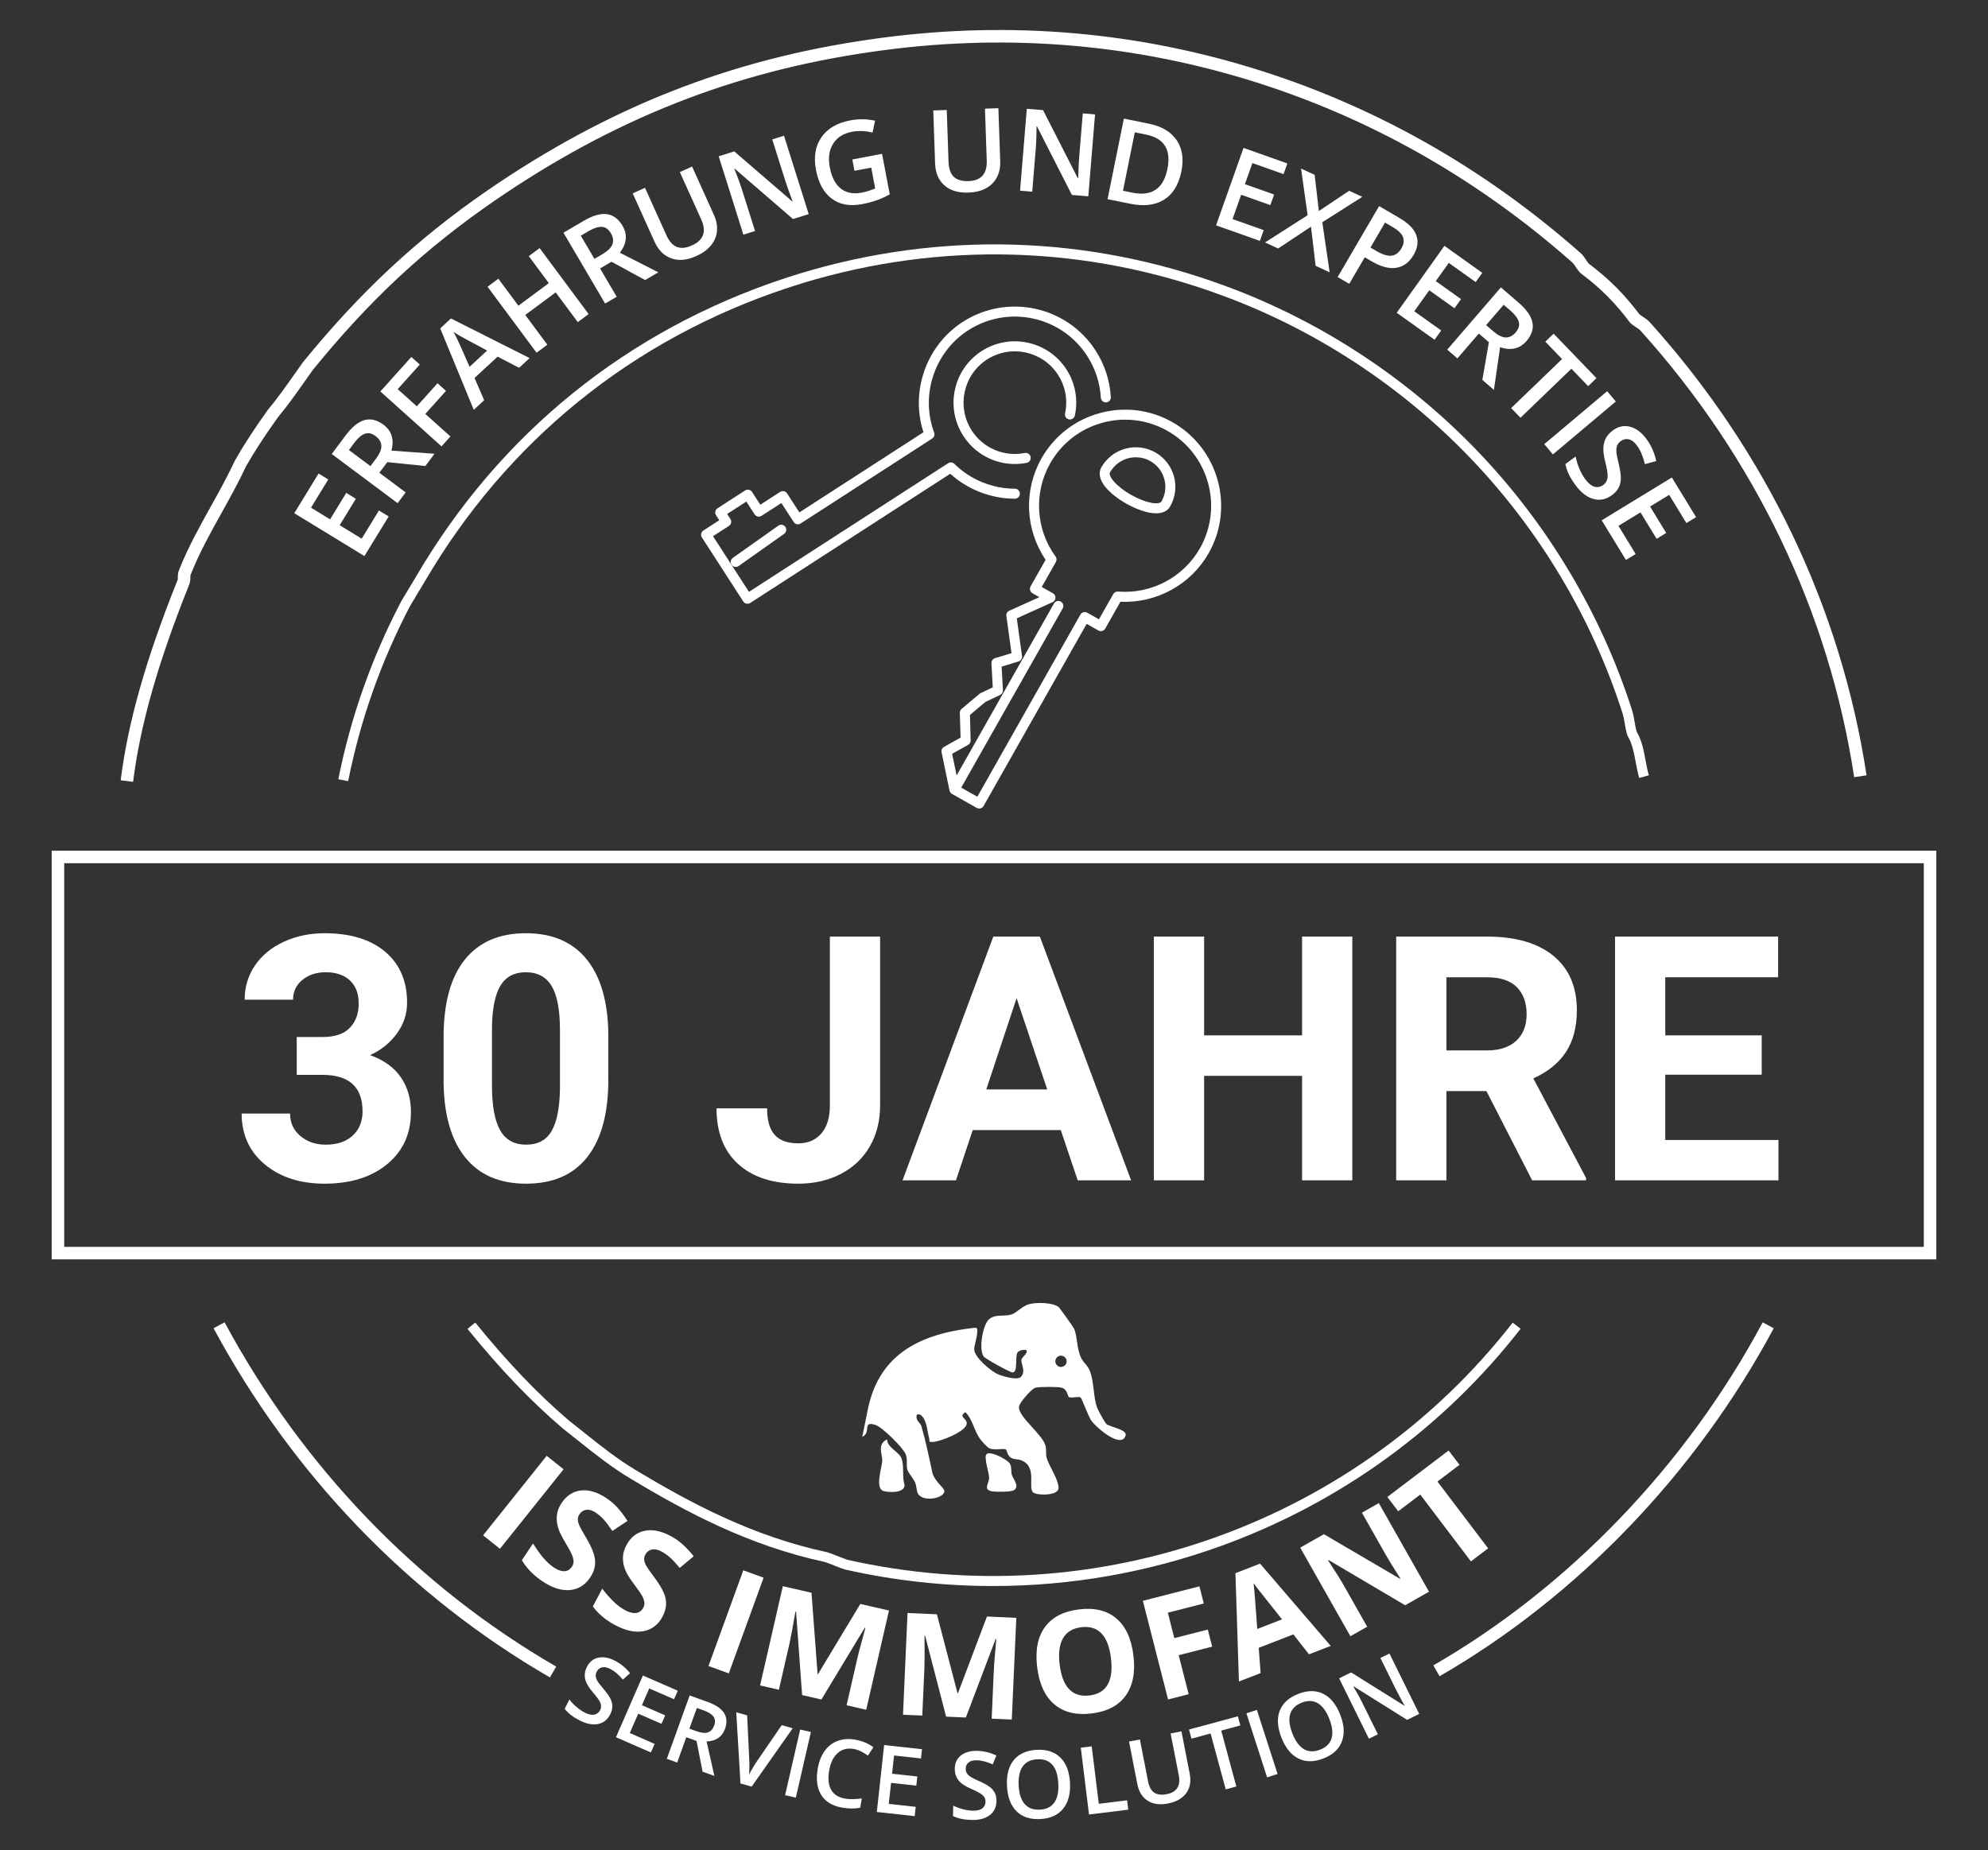 <?xml version="1.0" encoding="UTF-8"?>
<svg xmlns="http://www.w3.org/2000/svg" id="Ebene_1" data-name="Ebene 1" width="794.211" height="739.243" viewBox="0 0 794.211 739.243">
  <rect x="0" y="0" width="794.211" height="739.243" fill="#333333" stroke="none"/>
  <defs>
    <style>
      .cls-1 {
        fill: #fff;
      }
    </style>
  </defs>
  <path class="cls-1" d="M241.1,674.876c-1.234-1.442-2.051-2.514-2.451-3.214-.4-.7-.619-1.338-.655-1.915-.036-.576.104-1.176.422-1.799.463-.906,1.163-1.469,2.1-1.685.937-.218,2.04-.003,3.307.644,1.672.854,3.345,2.272,5.019,4.255l2.877-2.561c-1.76-2.165-3.787-3.833-6.082-5.004-2.393-1.222-4.593-1.621-6.599-1.198-2.006.423-3.519,1.634-4.54,3.634-.814,1.596-1.063,3.189-.747,4.783.315,1.594,1.341,3.391,3.075,5.392,1.685,1.934,2.707,3.385,3.067,4.354s.311,1.901-.146,2.797c-.508.995-1.281,1.599-2.319,1.812s-2.334-.075-3.886-.867c-1.06-.541-2.129-1.272-3.208-2.194-1.079-.923-2.034-1.92-2.864-2.991l-1.891,3.705c1.297,1.723,3.301,3.274,6.011,4.658,2.71,1.383,5.145,1.86,7.305,1.434s3.783-1.705,4.871-3.836c.552-1.082.84-2.119.865-3.112s-.211-2.016-.707-3.067c-.497-1.052-1.438-2.393-2.823-4.022Z"></path>
  <polygon class="cls-1" points="259.375 674.693 269.293 679.017 270.779 675.61 256.829 669.528 246.076 694.19 260.027 700.272 261.52 696.847 251.601 692.523 254.976 684.78 264.271 688.832 265.742 685.458 256.447 681.407 259.375 674.693"></polygon>
  <path class="cls-1" d="M282.663,680.073l-7.151-2.574-9.111,25.314,4.138,1.489,3.64-10.112,4.086,1.471,2.42,12.294,4.71,1.694-3.119-13.776c3.76-.159,6.207-1.813,7.342-4.965.889-2.471.769-4.6-.361-6.389-1.129-1.788-3.328-3.271-6.594-4.446ZM285.309,689.514c-.507,1.408-1.322,2.314-2.445,2.718-1.123.404-2.649.26-4.577-.435l-2.874-1.034,2.979-8.276,2.736.984c1.881.677,3.177,1.496,3.888,2.456.71.96.808,2.155.293,3.587Z"></path>
  <path class="cls-1" d="M312.296,689.366l-9.942,14.491c-.361.51-.869,1.31-1.522,2.399-.653,1.091-1.184,2.062-1.591,2.916.073-.617.121-1.575.145-2.876.024-1.3.003-2.374-.062-3.222l-.838-17.624-4.355-1.234,1.691,28.443,4.461,1.265,16.402-23.314-4.391-1.244Z"></path>
  <rect class="cls-1" x="305.354" y="702.528" width="26.904" height="4.398" transform="translate(-439.36 857.9) rotate(-77.081)"></rect>
  <path class="cls-1" d="M334.705,695.635c-2.102.764-3.839,2.091-5.211,3.979-1.372,1.889-2.3,4.211-2.784,6.966-.768,4.375-.32,7.919,1.346,10.634,1.665,2.716,4.438,4.414,8.316,5.095,2.634.463,5.059.484,7.275.064l.652-3.715c-1.197.15-2.341.245-3.432.284s-2.198-.04-3.321-.237c-2.598-.457-4.436-1.639-5.515-3.547-1.079-1.909-1.333-4.488-.762-7.738.545-3.106,1.686-5.415,3.422-6.929,1.735-1.514,3.848-2.052,6.337-1.615,1.1.193,2.12.538,3.061,1.033.94.495,1.821,1.033,2.641,1.612l2.192-3.333c-2.097-1.539-4.498-2.546-7.205-3.022-2.574-.452-4.912-.296-7.014.469Z"></path>
  <polygon class="cls-1" points="350.292 724.064 365.42 725.718 365.826 722.004 355.07 720.828 355.988 712.432 366.067 713.534 366.467 709.875 356.387 708.774 357.184 701.492 367.94 702.668 368.344 698.973 353.216 697.32 350.292 724.064"></polygon>
  <path class="cls-1" d="M395.534,714.149c-.905-.731-2.336-1.527-4.293-2.392-1.739-.76-2.941-1.368-3.606-1.824-.665-.456-1.14-.935-1.424-1.438-.284-.503-.418-1.103-.404-1.803.021-1.018.407-1.829,1.156-2.433s1.835-.891,3.258-.861c1.877.04,4,.588,6.371,1.644l1.474-3.558c-2.528-1.183-5.079-1.801-7.655-1.855-2.686-.057-4.84.542-6.462,1.796s-2.456,3.004-2.503,5.248c-.038,1.791.433,3.335,1.412,4.632s2.685,2.468,5.117,3.513c2.359,1.007,3.912,1.868,4.658,2.583.746.715,1.108,1.576,1.086,2.581-.023,1.116-.456,1.997-1.298,2.642-.842.645-2.134.949-3.876.912-1.19-.024-2.471-.217-3.844-.577-1.373-.36-2.667-.842-3.881-1.444l-.088,4.158c1.918.985,4.398,1.51,7.44,1.574,3.042.064,5.442-.566,7.2-1.892,1.758-1.325,2.663-3.184,2.713-5.575.026-1.214-.167-2.273-.577-3.178-.411-.904-1.068-1.722-1.973-2.453Z"></path>
  <path class="cls-1" d="M423.684,702.372c-2.303-2.303-5.452-3.354-9.446-3.152-4.056.204-7.117,1.551-9.184,4.038-2.067,2.487-2.989,5.949-2.765,10.384.224,4.436,1.484,7.803,3.78,10.101s5.472,3.344,9.528,3.14c4.007-.203,7.043-1.572,9.107-4.108s2.986-5.992,2.766-10.366c-.222-4.386-1.484-7.731-3.787-10.035ZM421.19,720.298c-1.244,1.758-3.171,2.702-5.78,2.834-2.623.133-4.644-.622-6.066-2.264-1.422-1.642-2.216-4.117-2.383-7.425-.167-3.296.378-5.829,1.634-7.601,1.256-1.77,3.2-2.723,5.835-2.856,2.61-.132,4.616.621,6.019,2.257,1.403,1.637,2.188,4.104,2.354,7.399.169,3.345-.369,5.896-1.613,7.654Z"></path>
  <polygon class="cls-1" points="438.97 720.785 436.145 697.827 431.779 698.364 435.066 725.067 450.737 723.138 450.276 719.394 438.97 720.785"></polygon>
  <path class="cls-1" d="M471.987,691.839l-4.317.842,3.25,16.671c.834,4.275-.784,6.81-4.854,7.603-2.096.408-3.75.193-4.963-.644-1.214-.839-2.032-2.348-2.457-4.527l-3.258-16.707-4.335.845,3.317,17.015c.592,3.034,1.966,5.241,4.122,6.621s4.871,1.75,8.148,1.111c2.203-.43,4.019-1.193,5.449-2.29,1.43-1.098,2.42-2.46,2.973-4.086.551-1.626.637-3.415.257-5.365l-3.331-17.087Z"></path>
  <polygon class="cls-1" points="494.533 685.833 475.011 691.116 475.996 694.758 483.635 692.691 489.678 715.019 493.923 713.87 487.88 691.542 495.518 689.475 494.533 685.833"></polygon>
  <rect class="cls-1" x="501.967" y="683.3" width="4.398" height="26.904" transform="translate(-189.638 188.537) rotate(-17.888)"></rect>
  <path class="cls-1" d="M528.658,676.856c-2.913-1.457-6.232-1.459-9.958-.005-3.782,1.477-6.261,3.722-7.436,6.735s-.954,6.588.66,10.726c1.615,4.137,3.875,6.933,6.78,8.386,2.904,1.454,6.249,1.443,10.031-.033,3.737-1.459,6.185-3.718,7.341-6.777,1.157-3.059.94-6.628-.653-10.708-1.597-4.092-3.853-6.865-6.766-8.323ZM531.959,694.65c-.625,2.062-2.154,3.567-4.588,4.518-2.446.954-4.604.878-6.471-.231-1.868-1.108-3.404-3.205-4.608-6.291-1.2-3.073-1.484-5.649-.854-7.727.632-2.076,2.176-3.595,4.633-4.554,2.435-.95,4.576-.871,6.425.238,1.848,1.109,3.372,3.2,4.572,6.274,1.218,3.12,1.515,5.711.891,7.771Z"></path>
  <path class="cls-1" d="M551.473,662.525l6.235,12.642c.44.892,1.085,2.115,1.935,3.673.851,1.558,1.349,2.457,1.496,2.699l-.099.049-21.269-13.291-4.786,2.361,11.901,24.128,3.582-1.767-6.188-12.543c-.836-1.693-1.835-3.526-2.999-5.497l-.611-1.032.132-.065,21.351,13.373,4.835-2.385-11.901-24.129-3.614,1.783Z"></path>
  <path class="cls-1" d="M75.335,234.24c.713-1.48.713-2.653.713-3.516,0-.625,0-.91.236-1.382l.085-.19c3.356-8.391,7.605-16.032,12.104-24.122,3.321-5.973,6.754-12.148,9.797-18.655,3.581-6.26,7.286-11.957,12.759-19.623,3.899-4.686,7.24-9.427,10.775-14.444,1.042-1.48,2.112-2.998,3.232-4.566,22.842-28.024,44.507-48.202,72.428-67.457,47.629-32.745,95.59-51.679,150.944-59.587,50.742-7.389,100.971-3.716,149.29,10.919,48.029,14.547,91.978,39.25,130.625,73.42.321.34.758.994,1.145,1.574.56.839,1.138,1.706,1.812,2.381l.268.232c7.811,5.857,13.643,11.69,19.5,19.5l.232.268c.675.675,1.542,1.254,2.381,1.812.584.39,1.244.829,1.582,1.151,45.928,50.942,75.493,112.7,85.503,178.605l4.943-.75c-10.161-66.9-40.171-129.579-86.785-181.261l-.089-.093c-.675-.675-1.542-1.253-2.381-1.812-.547-.365-1.16-.773-1.514-1.089-6.073-8.07-12.134-14.131-20.204-20.204-.315-.353-.724-.967-1.089-1.514-.56-.839-1.138-1.706-1.812-2.381l-.111-.104c-39.206-34.683-83.805-59.755-132.557-74.52-49.027-14.85-99.988-18.578-151.453-11.082-56.138,8.02-104.775,27.217-153.066,60.417-27.977,19.294-50.651,40.414-73.519,68.478l-.096.126c-1.144,1.601-2.234,3.148-3.297,4.657-3.494,4.958-6.794,9.641-10.589,14.195l-.114.147c-5.633,7.887-9.439,13.742-13.136,20.213l-.095.183c-2.978,6.382-6.385,12.509-9.68,18.435-4.362,7.844-8.871,15.954-12.341,24.606-.714,1.48-.714,2.654-.714,3.517,0,.625,0,.91-.236,1.382l-.085.19c-12.487,31.218-19.642,56.481-22.516,79.504l4.962.619c2.816-22.565,9.858-47.408,22.162-78.179Z"></path>
  <path class="cls-1" d="M587.231,182.861c27.711,28.839,48.773,64.102,60.92,101.997.45,1.351.681,2.732.925,4.196.259,1.551.525,3.154,1.075,4.804l.183.397c1.762,2.936,2.409,6.411,3.096,10.092.395,2.117.803,4.307,1.442,6.544l3.846-1.098c-.587-2.058-.978-4.153-1.355-6.18-.708-3.793-1.438-7.714-3.479-11.216-.409-1.289-.629-2.608-.861-4.001-.259-1.551-.525-3.154-1.068-4.781-12.324-38.451-33.707-74.249-61.837-103.525-27.986-29.126-62.696-51.858-100.373-65.74-55.067-20.395-113.947-22.138-170.28-5.036-63.64,19.502-115.55,59.568-150.129,115.883l-9,15-.058.104c-11.861,22.733-20.078,45.981-25.118,71.072l3.922.787c4.961-24.695,13.046-47.58,24.715-69.957l8.959-14.931c34.051-55.455,85.188-94.922,147.876-114.133,55.485-16.844,113.482-15.128,167.727,4.963,37.115,13.674,71.306,36.067,98.874,64.759Z"></path>
  <path class="cls-1" d="M334.791,621.867c-1.256-.502-2.554-1.022-4.11-1.54l-.213-.059c-29.791-6.383-54.32-19.517-76.39-32.759-7.533-4.521-13.86-9.573-20.558-14.922-2.052-1.639-4.12-3.29-6.169-4.882-12.731-10.912-24.641-23.375-37.48-39.219l-3.107,2.518c12.995,16.037,25.065,28.664,38.058,39.799,2.11,1.641,4.165,3.281,6.203,4.909,6.806,5.436,13.233,10.569,20.997,15.227,22.338,13.403,47.188,26.702,77.5,33.217,1.398.47,2.559.935,3.786,1.426,1.256.502,2.555,1.022,4.11,1.54l.192.054c19.523,4.402,39.329,6.593,59.088,6.593,30.879,0,61.643-5.352,91.013-15.973,47.526-17.189,88.94-47.211,119.764-86.821l-3.156-2.457c-30.359,39.015-71.152,68.585-117.968,85.517-47.413,17.145-98.506,20.347-147.763,9.262-1.402-.471-2.565-.936-3.795-1.429Z"></path>
  <path class="cls-1" d="M427.028,167.577c1.075.228,2.144-.455,2.376-1.534,1.377-6.4.179-12.954-3.373-18.454-7.333-11.354-22.537-14.623-33.889-7.289-11.352,7.333-14.622,22.535-7.289,33.888,4.592,7.107,12.318,11.225,20.53,11.225,1.583,0,3.184-.153,4.783-.467,1.084-.213,1.79-1.264,1.578-2.348s-1.262-1.793-2.347-1.578c-8.284,1.626-16.601-1.907-21.183-9.002-6.137-9.5-3.401-22.222,6.099-28.358,9.502-6.136,22.223-3.399,28.358,6.1,2.973,4.603,3.976,10.087,2.824,15.442-.232,1.08.455,2.144,1.534,2.376Z"></path>
  <path class="cls-1" d="M280.404,214.754l16.534,25.596c.288.446.741.759,1.26.87.139.03.28.045.42.045.382,0,.759-.109,1.085-.32l79.931-51.634c6.993,6.344,16.306,9.959,25.804,9.971h.002c1.103,0,1.998-.894,2-1.997.002-1.105-.893-2.002-1.998-2.003-8.997-.011-17.805-3.629-24.168-9.925-.668-.659-1.704-.767-2.492-.258l-79.57,51.4-14.364-22.235,6.356-4.106c.445-.287.758-.74.87-1.259.112-.519.013-1.06-.275-1.506l-1.299-2.011,7.67-4.954,3.298,5.106c.599.928,1.837,1.194,2.765.595l7.933-5.123,4.907,7.596c.598.928,1.835,1.194,2.765.595l52.573-33.961c.788-.509,1.116-1.498.789-2.378-5.581-14.986.13-32.17,13.578-40.857,15.929-10.29,37.26-5.701,47.551,10.227,3.232,5.004,5.118,10.773,5.452,16.683.064,1.103,1.001,1.945,2.11,1.884,1.103-.062,1.946-1.008,1.884-2.11-.374-6.6-2.478-13.041-6.087-18.626-11.487-17.782-35.298-22.906-53.081-11.417-14.558,9.404-20.993,27.729-15.687,44.088l-49.573,32.023-4.907-7.595c-.6-.929-1.838-1.195-2.765-.595l-7.933,5.123-3.298-5.106c-.6-.929-1.837-1.195-2.766-.595l-11.03,7.125c-.445.287-.758.74-.87,1.259-.112.519-.013,1.06.275,1.506l1.299,2.011-6.356,4.106c-.928.599-1.194,1.837-.595,2.765Z"></path>
  <path class="cls-1" d="M449.955,201.251c3.78,2.139,8.29,3.866,11.913,3.866,2.46,0,4.511-.797,5.644-2.803,4.293-7.586,1.612-17.249-5.975-21.541v-.001c-7.586-4.29-17.249-1.609-21.542,5.976-.92,1.626-1.344,4.357,1.859,8.137,1.874,2.211,4.751,4.472,8.1,6.366ZM443.478,188.717c2.17-3.834,6.177-5.99,10.298-5.99,1.968,0,3.962.491,5.794,1.527,2.744,1.554,4.721,4.083,5.564,7.122s.452,6.225-1.102,8.97c-.864,1.529-6.05.85-12.106-2.576-6.058-3.427-9.313-7.521-8.447-9.053Z"></path>
  <path class="cls-1" d="M379.326,315.893c.004.02.014.038.019.058.019.081.047.158.076.235.019.05.035.101.057.149.037.079.084.152.131.226.026.04.047.083.075.121.058.078.127.149.198.218.027.027.05.059.079.084.084.074.178.138.277.198.022.014.04.032.062.045l9.915,5.608c.311.176.649.259.983.259.697,0,1.375-.365,1.743-1.016l41.18-72.792,4.692,2.654c.959.542,2.182.204,2.726-.757l6.073-10.734c14.407.682,28.145-6.841,35.274-19.441,10.423-18.425,3.913-41.895-14.513-52.319-8.925-5.049-19.283-6.322-29.164-3.579-9.883,2.74-18.105,9.166-23.155,18.092-7.189,12.709-6.502,28.458,1.671,40.487l-6.01,10.625c-.544.961-.206,2.182.756,2.726l2.776,1.569-12.047,5.444c-.808.365-1.279,1.219-1.157,2.097l2.057,14.838-6.615,2.021c-.88.27-1.463,1.105-1.413,2.024l.536,9.634-4.869,2.305c-.156.073-.302.167-.434.278l-7.14,6.019c-.466.394-.728.979-.71,1.588l.291,9.893-6.604,3.694c-.761.426-1.159,1.296-.982,2.15l3.166,15.298ZM386.758,297.649c.65-.363,1.044-1.059,1.022-1.804l-.299-10.14,6.203-5.229,5.851-2.769c.735-.348,1.187-1.106,1.142-1.919l-.523-9.412,6.746-2.061c.94-.287,1.531-1.215,1.397-2.188l-2.085-15.045,14.275-6.451c.686-.31,1.14-.98,1.174-1.731.034-.753-.357-1.461-1.013-1.832l-4.465-2.525,5.648-9.985c.387-.683.337-1.529-.126-2.164-7.949-10.888-8.801-25.499-2.169-37.223,4.523-7.995,11.89-13.751,20.742-16.207,8.852-2.454,18.131-1.316,26.127,3.208,16.505,9.337,22.337,30.362,12.999,46.868-6.575,11.623-19.441,18.427-32.752,17.34-.772-.066-1.52.33-1.904,1.009l-5.706,10.086-4.692-2.654c-.959-.543-2.181-.205-2.726.757l-41.18,72.792-6.433-3.639,40.538-71.611c.544-.961.206-2.182-.755-2.726-.963-.547-2.183-.205-2.726.755l-38.903,68.723-1.791-8.653,6.384-3.571Z"></path>
  <path class="cls-1" d="M310.949,210.053l-18.188,12.871c-.902.639-1.115,1.887-.477,2.788.39.551,1.007.845,1.634.845.399,0,.803-.119,1.153-.367l18.188-12.871c.902-.639,1.115-1.887.477-2.788-.638-.9-1.885-1.115-2.788-.477Z"></path>
  <polygon class="cls-1" points="127.265 189.229 117.573 205.076 145.587 222.209 155.279 206.364 151.389 203.985 144.498 215.25 135.703 209.871 142.161 199.314 138.329 196.97 131.871 207.528 124.245 202.864 131.136 191.596 127.265 189.229"></polygon>
  <path class="cls-1" d="M145.625,167.872c-2.49.683-5.003,2.722-7.539,6.116l-5.55,7.434,26.312,19.646,3.211-4.301-10.51-7.849,3.171-4.247,15.214,1.549,3.655-4.894-17.194-1.263c1.153-4.446.091-7.893-3.185-10.339-2.567-1.916-5.096-2.534-7.586-1.853ZM152.353,178.082c.072,1.455-.64,3.186-2.136,5.189l-2.231,2.986-8.602-6.423,2.123-2.844c1.46-1.956,2.877-3.178,4.251-3.665,1.373-.488,2.804-.178,4.292.934,1.464,1.094,2.232,2.367,2.304,3.822Z"></path>
  <polygon class="cls-1" points="164.331 142.641 151.952 156.43 176.388 178.367 179.944 174.405 169.915 165.403 178.183 156.194 174.79 153.147 166.523 162.356 158.884 155.499 167.707 145.672 164.331 142.641"></polygon>
  <path class="cls-1" d="M175.871,131.227l13.401,32.536,4.151-3.847-3.843-8.873,9.21-8.533,8.604,4.459,4.185-3.878-31.424-15.833-4.283,3.969ZM183.666,134.17c1.167.676,2.036,1.156,2.607,1.442l8.334,4.465-7.018,6.504-3.642-8.292c-.915-2.133-1.85-4.012-2.806-5.638.517.338,1.359.844,2.525,1.519Z"></path>
  <polygon class="cls-1" points="199.092 111.376 194.782 114.576 214.358 140.942 218.668 137.742 209.844 125.858 221.999 116.832 230.822 128.717 235.151 125.503 215.575 99.138 211.247 102.352 219.254 113.135 207.099 122.16 199.092 111.376"></polygon>
  <path class="cls-1" d="M248.702,90.223c-1.623-2.762-3.715-4.311-6.275-4.648-2.56-.336-5.667.568-9.32,2.715l-7.998,4.7,16.637,28.311,4.628-2.72-6.646-11.31,4.57-2.686,13.423,7.326,5.267-3.095-15.36-7.829c2.787-3.652,3.144-7.24,1.073-10.766ZM244.671,97.594c-.498,1.37-1.825,2.688-3.981,3.955l-3.214,1.889-5.439-9.256,3.06-1.799c2.104-1.236,3.884-1.812,5.339-1.73,1.456.082,2.654.925,3.594,2.525.926,1.575,1.14,3.047.642,4.416Z"></path>
  <path class="cls-1" d="M276.488,98.045c-2.374,1.072-4.4,1.281-6.077.625-1.676-.656-3.072-2.22-4.187-4.689l-8.548-18.938-4.913,2.219,8.706,19.284c1.552,3.438,3.803,5.677,6.751,6.711,2.948,1.035,6.278.715,9.99-.961,2.498-1.128,4.441-2.543,5.833-4.247,1.391-1.704,2.187-3.6,2.386-5.686.2-2.087-.199-4.236-1.197-6.447l-8.743-19.365-4.893,2.209,8.53,18.895c2.187,4.846.974,8.309-3.639,10.391Z"></path>
  <path class="cls-1" d="M293.329,60.492l-6.212,1.958,9.868,31.319,4.648-1.465-5.13-16.281c-.693-2.199-1.558-4.596-2.595-7.189l-.546-1.358.171-.055,23.267,20.105,6.277-1.978-9.868-31.32-4.691,1.478,5.17,16.41c.364,1.156.915,2.754,1.65,4.79.736,2.037,1.17,3.215,1.302,3.534l-.128.041-23.183-19.99Z"></path>
  <path class="cls-1" d="M340.379,52.66c2.619-.497,5.352-.391,8.199.318l1.02-4.744c-3.262-.721-6.577-.763-9.946-.123-5.237.994-9.07,3.242-11.499,6.744s-3.15,7.85-2.165,13.043c1,5.267,3.099,9.094,6.295,11.482,3.197,2.387,7.237,3.117,12.122,2.189,2.074-.393,3.98-.893,5.717-1.496,1.737-.605,3.517-1.407,5.338-2.408l-3.076-16.197-11.872,2.254.859,4.523,6.686-1.27,1.58,8.32c-1.861.795-3.644,1.355-5.351,1.678-3.384.643-6.171.109-8.363-1.601-2.192-1.71-3.662-4.536-4.411-8.479-.712-3.751-.273-6.897,1.316-9.44,1.59-2.543,4.106-4.141,7.549-4.795Z"></path>
  <path class="cls-1" d="M386.894,72.373c-2.604.09-4.557-.487-5.858-1.73-1.301-1.244-1.998-3.221-2.091-5.93l-.713-20.764-5.387.185.726,21.145c.129,3.772,1.361,6.695,3.695,8.773,2.333,2.077,5.536,3.046,9.606,2.906,2.739-.094,5.075-.665,7.009-1.713,1.934-1.047,3.39-2.498,4.368-4.353.977-1.855,1.425-3.993,1.341-6.417l-.73-21.236-5.365.185.711,20.72c.183,5.312-2.255,8.055-7.314,8.229Z"></path>
  <path class="cls-1" d="M414.089,51.946l.007-1.464.179.015,13.95,27.402,6.559.54,2.691-32.727-4.902-.403-1.41,17.148c-.1,1.209-.192,2.894-.28,5.059s-.132,3.419-.13,3.764l-.134-.01-13.916-27.266-6.492-.533-2.692,32.727,4.858.4,1.399-17.014c.189-2.298.293-4.844.313-7.637Z"></path>
  <path class="cls-1" d="M465.079,79.774c3.519-2.215,5.814-5.979,6.889-11.291,1.012-5.006.373-9.176-1.916-12.51-2.29-3.336-5.996-5.521-11.118-6.557l-9.951-2.012-6.507,32.187,9.004,1.821c5.548,1.121,10.081.575,13.6-1.639ZM452.374,76.987l-3.742-.757,4.723-23.358,4.557.922c7.207,1.457,10.031,6.038,8.474,13.743-1.591,7.867-6.261,11.017-14.011,9.45Z"></path>
  <polygon class="cls-1" points="485.82 90.051 503.327 96.257 504.851 91.959 492.403 87.547 495.848 77.83 507.512 81.965 509.013 77.731 497.349 73.596 500.335 65.17 512.784 69.582 514.299 65.307 496.792 59.1 485.82 90.051"></polygon>
  <polygon class="cls-1" points="510.599 99.297 523.754 90.576 525.587 106.217 531.196 108.807 528.261 88.799 544.246 78.663 538.986 76.235 526.886 84.328 525.2 69.869 519.776 67.365 522.405 85.996 505.379 96.887 510.599 99.297"></polygon>
  <path class="cls-1" d="M559.119,87.127l-8.165-4.769-16.562,28.355,4.636,2.707,6.196-10.609,2.948,1.723c3.581,2.092,6.803,2.916,9.663,2.471,2.861-.445,5.156-2.147,6.886-5.108,1.647-2.819,2.01-5.468,1.091-7.946s-3.149-4.754-6.692-6.822ZM559.86,99.264c-1.027,1.759-2.339,2.727-3.934,2.904-1.596.179-3.583-.428-5.962-1.816l-2.463-1.44,5.822-9.969,3.22,1.881c2.107,1.23,3.425,2.538,3.952,3.921.527,1.384.315,2.89-.636,4.519Z"></path>
  <polygon class="cls-1" points="557.99 124.985 573.115 135.766 575.762 132.053 565.008 124.387 570.992 115.993 581.07 123.176 583.677 119.518 573.6 112.334 578.788 105.055 589.543 112.721 592.177 109.027 577.051 98.244 557.99 124.985"></polygon>
  <path class="cls-1" d="M606.637,120.904l-7.025-6.058-21.444,24.868,4.065,3.505,8.565-9.934,4.015,3.463-2.612,15.066,4.626,3.99,2.466-17.064c4.354,1.462,7.867.645,10.536-2.451,2.093-2.427,2.887-4.905,2.381-7.439-.506-2.531-2.363-5.182-5.572-7.948ZM605.527,132.819c-1.192,1.383-2.518,2.06-3.975,2.029s-3.132-.862-5.025-2.495l-2.824-2.435,7.012-8.131,2.688,2.317c1.849,1.594,2.968,3.093,3.358,4.497s-.021,2.811-1.233,4.217Z"></path>
  <polygon class="cls-1" points="607.441 166.93 627.777 147.345 634.477 154.301 637.793 151.108 620.67 133.328 617.354 136.522 624.053 143.479 603.717 163.063 607.441 166.93"></polygon>
  <rect class="cls-1" x="614.809" y="166.273" width="32.838" height="5.368" transform="translate(39.451 446.078) rotate(-40.078)"></rect>
  <path class="cls-1" d="M647.525,176.244c1.002-.735,2.073-.965,3.215-.689s2.226,1.114,3.255,2.515c1.356,1.846,2.403,4.309,3.144,7.389l4.54-1.217c-.734-3.326-2.031-6.256-3.894-8.79-1.941-2.643-4.122-4.283-6.542-4.921-2.419-.639-4.733-.145-6.941,1.477-1.762,1.295-2.907,2.897-3.435,4.809-.528,1.912-.395,4.434.401,7.564.778,3.033,1.099,5.176.961,6.43-.139,1.254-.703,2.244-1.692,2.971-1.098.807-2.272,1.043-3.522.707-1.251-.336-2.505-1.361-3.764-3.074-.86-1.171-1.626-2.555-2.298-4.151-.671-1.597-1.167-3.208-1.486-4.831l-4.091,3.006c.472,2.59,1.807,5.38,4.006,8.373,2.198,2.992,4.593,4.848,7.182,5.564,2.59.719,5.061.213,7.414-1.517,1.195-.878,2.077-1.851,2.648-2.921.57-1.069.873-2.313.908-3.732.035-1.42-.257-3.398-.876-5.935-.556-2.249-.86-3.864-.913-4.848-.054-.983.058-1.798.334-2.447.276-.648.758-1.226,1.445-1.731Z"></path>
  <polygon class="cls-1" points="673.719 209.019 677.591 206.655 667.913 190.8 639.885 207.911 649.564 223.765 653.455 221.389 646.573 210.117 655.373 204.744 661.822 215.308 665.655 212.967 659.207 202.405 666.837 197.746 673.719 209.019"></polygon>
  <path class="cls-1" d="M390.124,530.639c-.32-.336-7.885.937-9.212,1.206-17.609,3.564-29.945,12.243-34.019,30.397l-2.422,11.926c3.803-1.809-.243-6.498,5.28-4.772,2.683.838,11.037,9.072,12.067,11.716.904,2.318.128,4.234.691,6.236.289,1.028,2.263,3.323,3.014,4.91.733,1.55.559,3.575,1.256,4.684,2.291,3.644,11.326,1.499,10.423-1.473-.319-1.052-4.094-3.985-4.759-7.14-1.317-6.246-2.604-12.38-4.334-18.433-.377-1.318-2.591-2.356-1.804-4.628,1.822-.677,3.053,1.96,3.42,3.005.707,2.015.897,4.303,1.482,6.47.359,1.329-.556,1.524,1.545,1.443,2.956-.115,13.477-4.235,13.464-7.456-.008-2.04-3.459-2.53-.558-4.445,2.972,2.917,3.433,7.439,5.993,10.836.622.825,2.708,3.149,3.425,3.51,2.238,1.128,5.821-.092,6.827.62.359.254.501,2.467,2.116,3.331,1.177.63,2.752.469,3.998.959,6.693,2.635,2.289,11.213,4.883,12.94,1.687,1.123,10.073,1.303,10.001-1.995-.076-3.469-3.992-8.914-4.795-12.098-.372-1.475-.017-3.09-.378-4.57-1.136-4.658-11.32-11.928-10.618-15.82.299-1.657,4.98-7.013,6.495-7.46,1.529-.451,9.077-.451,10.61-.004,2.17.633,2.346,3.38,2.764,3.67,1.003.697,3.839-.396,4.742.232.414.288,3.086,7.487,4.21,9.155,1.817,2.696,12.015,11.561,13.747,6.075.784-2.482-6.266-3.359-7.7-4.686-.627-.58-3.384-5.588-3.746-6.65-1.466-4.306-1.128-9.791-2.693-14.134-.97-2.692-2.505-3.408-3.526-5.389-1.958-3.799-1.508-8.723-2.942-11.906-.316-.7-5.773-8.342-6.204-8.655-2.555-1.853-8.935-1.897-11.94-1.045-2.486.705-4.786,3.392-6.845,4.06-2.963.962-6.401-.333-8.979,1.933-2.507,2.204-4.228,12.27-2.068,14.89.887,1.076,10.588,6.358,11.489,6.348,2.269-.027.911-6.253,1.946-7.931.664-1.075,3.116-1.318,3.504-.955.984.92-1.648,2.787-1.878,3.644-.433,1.616,2.001,4.714-.285,7.054-1.393,1.426-7.136-.282-9.007-1.049-2.885-1.183-9.653-6.886-9.627-10.119.012-1.486,2.021-7.307.945-8.437ZM423.866,541.719c1.247,0,2.258,1.008,2.258,2.251s-1.011,2.251-2.258,2.251-2.258-1.008-2.258-2.251,1.011-2.251,2.258-2.251Z"></path>
  <path class="cls-1" d="M353.016,595.818c2.225.637,8.325.853,8.388-2.364-1.111-3.373-.078-7.371-1.247-10.693-.918-2.608-5.723-4.273-5.77-7.604-4.064,2.025-1.906,5.758-1.913,8.41-.006,2.544-3.166,11.19.543,12.252Z"></path>
  <path class="cls-1" d="M396.554,595.955c1.653.234,7.311.265,8.495-.482,2.432-1.533-.27-4.359-.826-6.173-.402-1.31.034-2.871-.676-4.273-.95-1.877-8.081-5.415-9.451-3.938-1.138,1.227,1.086,7.621,1.068,9.4-.024,2.3-2.673,4.89,1.39,5.465Z"></path>
  <path class="cls-1" d="M20.645,339.931v163.309h752.92v-163.309H20.645ZM768.566,498.239H25.645v-153.309h742.92v153.309Z"></path>
  <path class="cls-1" d="M130.12,457.406c-4.014,0-7.392-1.159-10.135-3.478-2.742-2.318-4.114-5.307-4.114-8.965h-19.332c0,8.43,3.087,15.209,9.265,20.336,6.176,5.13,14.126,7.693,23.848,7.693,10.391,0,18.741-2.609,25.052-7.826,6.31-5.219,9.465-12.152,9.465-20.805,0-5.352-1.35-9.989-4.047-13.914-2.699-3.924-6.79-6.867-12.275-8.83,4.415-2.007,7.982-4.883,10.703-8.629,2.72-3.746,4.081-7.849,4.081-12.309,0-8.651-2.921-15.441-8.763-20.37-5.843-4.927-13.914-7.392-24.216-7.392-5.932,0-11.362,1.137-16.289,3.412-4.929,2.273-8.764,5.43-11.506,9.465-2.743,4.037-4.114,8.596-4.114,13.68h19.332c0-3.254,1.248-5.896,3.746-7.927,2.497-2.028,5.596-3.044,9.298-3.044,4.103,0,7.325,1.094,9.666,3.278,2.342,2.186,3.512,5.241,3.512,9.165,0,4.059-1.182,7.314-3.545,9.766-2.364,2.454-5.998,3.68-10.904,3.68h-10.302v15.118h10.235c10.703,0,16.055,4.861,16.055,14.583,0,4.014-1.305,7.236-3.913,9.666-2.609,2.432-6.211,3.647-10.804,3.647Z"></path>
  <path class="cls-1" d="M210.193,472.991c10.747,0,18.908-3.567,24.483-10.703,5.574-7.135,8.362-17.436,8.362-30.905v-17.928c-.134-13.066-3.01-23.089-8.629-30.069-5.619-6.979-13.736-10.469-24.35-10.469s-18.742,3.523-24.383,10.569c-5.643,7.047-8.462,17.371-8.462,30.972v17.928c.134,13.068,3.01,23.102,8.629,30.104,5.619,7.002,13.735,10.502,24.35,10.502ZM196.547,410.199c.134-7.455,1.281-12.934,3.445-16.439,2.162-3.504,5.519-5.257,10.067-5.257,4.683,0,8.128,1.842,10.335,5.524,2.208,3.684,3.312,9.565,3.312,17.645v23.168c-.09,7.634-1.182,13.303-3.278,17.008-2.097,3.705-5.508,5.558-10.235,5.558-4.772,0-8.24-1.931-10.402-5.792-2.164-3.861-3.244-9.766-3.244-17.712v-23.703Z"></path>
  <path class="cls-1" d="M294.882,465.131c5.753,5.241,13.78,7.86,24.082,7.86,6.288,0,11.929-1.294,16.924-3.88,4.994-2.586,8.863-6.255,11.606-11.004,2.742-4.75,4.114-10.224,4.114-16.423v-67.43h-20.068v67.43c0,4.861-1.137,8.607-3.412,11.238-2.274,2.632-5.33,3.947-9.165,3.947-4.326,0-7.492-1.138-9.499-3.412s-3.01-5.797-3.01-10.569h-20.202c0,9.589,2.877,17.003,8.629,22.242Z"></path>
  <path class="cls-1" d="M388.601,451.585h35.187l6.755,20.068h21.34l-36.458-97.398h-18.597l-36.257,97.398h21.339l6.689-20.068ZM406.127,398.872l12.243,36.457h-24.351l12.108-36.457Z"></path>
  <polygon class="cls-1" points="481.048 429.911 520.182 429.911 520.182 471.654 540.25 471.654 540.25 374.255 520.182 374.255 520.182 413.723 481.048 413.723 481.048 374.255 460.98 374.255 460.98 471.654 481.048 471.654 481.048 429.911"></polygon>
  <path class="cls-1" d="M577.845,435.999h15.987l18.263,35.654h21.54v-.936l-21.072-39.802c5.842-2.631,10.202-6.165,13.078-10.604,2.877-4.436,4.314-9.977,4.314-16.623,0-9.365-3.122-16.611-9.365-21.74-6.244-5.128-15.117-7.693-26.623-7.693h-36.19v97.398h20.068v-35.654ZM577.845,390.511h16.122c5.394,0,9.398,1.315,12.007,3.946,2.609,2.632,3.913,6.244,3.913,10.837,0,4.505-1.383,8.039-4.146,10.602-2.767,2.565-6.668,3.847-11.707,3.847h-16.189v-29.232Z"></path>
  <polygon class="cls-1" points="710.497 455.533 665.277 455.533 665.277 429.443 703.808 429.443 703.808 413.723 665.277 413.723 665.277 390.511 710.364 390.511 710.364 374.255 645.208 374.255 645.208 471.654 710.497 471.654 710.497 455.533"></polygon>
  <path class="cls-1" d="M572.616,665.485l2.5,4.33c55.054-31.774,102.462-81.153,133.491-139.043l-4.406-2.361c-30.596,57.078-77.326,105.759-131.585,137.074Z"></path>
  <path class="cls-1" d="M89.719,528.393l-4.401,2.373c31.669,58.758,78.14,107.005,134.388,139.525l2.503-4.328c-55.447-32.058-101.261-79.628-132.49-137.57Z"></path>
  <rect class="cls-1" x="188.725" y="596" width="40.69" height="8.628" transform="translate(-390.339 388.661) rotate(-51.35)"></rect>
  <path class="cls-1" d="M216.699,631.877c3.916,2.623,7.56,3.792,10.934,3.506s6.083-1.955,8.128-5.008c1.477-2.204,2.138-4.458,1.983-6.761-.155-2.304-1.306-5.269-3.454-8.896-1.625-2.741-2.611-4.546-2.956-5.414s-.507-1.635-.485-2.302c.022-.666.245-1.315.668-1.947.682-1.018,1.596-1.6,2.744-1.746s2.4.234,3.757,1.143c1.141.765,2.203,1.688,3.186,2.771.983,1.083,2.128,2.599,3.437,4.547l6.045-4.023c-1.237-1.923-2.513-3.626-3.829-5.111-1.317-1.484-2.854-2.816-4.611-3.993-3.577-2.396-6.952-3.417-10.124-3.063-3.174.352-5.762,2.025-7.765,5.016-1.064,1.588-1.685,3.182-1.863,4.781-.179,1.601-.051,3.193.383,4.779.434,1.586,1.358,3.557,2.773,5.911,1.502,2.525,2.452,4.267,2.848,5.225.397.958.607,1.819.631,2.584s-.186,1.478-.63,2.141c-.795,1.188-1.815,1.8-3.057,1.838-1.243.038-2.65-.469-4.223-1.522-1.31-.878-2.616-2.054-3.917-3.528-1.302-1.475-2.752-3.485-4.352-6.031l-4.461,6.66c1.866,3.215,4.603,6.031,8.21,8.447Z"></path>
  <path class="cls-1" d="M260.342,619.198c1.125-.268,2.411-.021,3.856.739,1.215.64,2.369,1.445,3.461,2.418,1.092.974,2.391,2.359,3.898,4.158l5.586-4.641c-1.433-1.781-2.881-3.34-4.348-4.678-1.466-1.337-3.135-2.498-5.007-3.483-3.81-2.004-7.274-2.663-10.392-1.976-3.118.686-5.515,2.623-7.191,5.809-.89,1.691-1.339,3.342-1.347,4.952-.009,1.61.287,3.181.886,4.712.599,1.531,1.727,3.393,3.383,5.585,1.76,2.352,2.889,3.983,3.385,4.894.496.911.796,1.745.901,2.502.104.758-.029,1.49-.4,2.195-.665,1.266-1.614,1.981-2.845,2.151-1.232.17-2.686-.185-4.36-1.067-1.396-.734-2.819-1.766-4.269-3.095-1.45-1.328-3.106-3.174-4.965-5.536l-3.732,7.094c2.196,3,5.215,5.511,9.058,7.532,4.171,2.194,7.918,2.971,11.244,2.33,3.325-.642,5.842-2.588,7.553-5.839,1.235-2.349,1.654-4.659,1.257-6.934-.398-2.273-1.856-5.101-4.375-8.481-1.906-2.554-3.077-4.244-3.512-5.07-.435-.827-.678-1.572-.726-2.237s.104-1.334.459-2.008c.57-1.084,1.418-1.759,2.544-2.026Z"></path>
  <rect class="cls-1" x="273.707" y="643.772" width="40.691" height="8.628" transform="translate(-415.511 702.881) rotate(-70.011)"></rect>
  <path class="cls-1" d="M342.518,662.645l-4.305,18.773,7.84,1.798,9.094-39.661-11.448-2.625-16.911,28.046-.163-.037-2.432-32.481-11.448-2.625-9.094,39.661,7.514,1.723,4.23-18.446c.485-2.116,1.282-6.378,2.39-12.787l.244.056,2.414,33.306,7.705,1.767,17.35-28.717.244.057c-1.362,4.941-2.189,7.988-2.481,9.14s-.54,2.17-.743,3.056Z"></path>
  <path class="cls-1" d="M397.76,654.939l.251.012c-.45,5.106-.715,8.252-.795,9.437-.081,1.185-.141,2.232-.182,3.14l-.855,19.241,8.036.357,1.807-40.65-11.734-.521-11.585,30.632-.167-.008-8.239-31.513-11.733-.521-1.807,40.65,7.702.342.84-18.907c.096-2.168.112-6.504.049-13.008l.25.011,8.37,32.327,7.896.351,11.897-31.37Z"></path>
  <path class="cls-1" d="M449.704,677.576c2.881-3.993,3.917-9.333,3.107-16.02-.81-6.705-3.077-11.645-6.798-14.821-3.72-3.175-8.685-4.388-14.892-3.636-6.208.751-10.76,3.101-13.655,7.049-2.896,3.948-3.937,9.284-3.123,16.008.814,6.724,3.095,11.681,6.846,14.871s8.721,4.411,14.909,3.662c6.189-.749,10.725-3.12,13.605-7.113ZM427.134,675.008c-1.99-2.076-3.257-5.371-3.804-9.884-.546-4.514-.092-8.021,1.362-10.524,1.454-2.503,3.884-3.96,7.293-4.373,6.797-.822,10.746,3.316,11.848,12.416,1.099,9.081-1.769,14.035-8.602,14.862-3.408.412-6.106-.42-8.096-2.497Z"></path>
  <polygon class="cls-1" points="482.521 651.168 469.146 654.585 466.548 644.419 480.921 640.747 479.17 633.898 456.574 639.672 466.647 679.096 474.871 676.994 470.889 661.409 484.264 657.99 482.521 651.168"></polygon>
  <path class="cls-1" d="M522.956,661.056l8.666-3.363-28.224-32.873-9.834,3.817,1.395,43.285,8.666-3.363-.754-10.097,13.829-5.368,6.255,7.962ZM502.278,650.93c-.692-9.782-1.183-15.891-1.471-18.327.38.569.938,1.328,1.675,2.276.735.948,3.963,5.019,9.682,12.214l-9.886,3.837Z"></path>
  <path class="cls-1" d="M544.086,604.462l9.49,16.76c1.079,1.905,3.043,5.09,5.891,9.555l-.17.096-30.395-17.811-9.47,5.362,20.05,35.407,6.709-3.799-9.435-16.662c-1.143-2.019-3.207-5.306-6.192-9.863l.218-.123,30.571,18.064,9.542-5.403-20.05-35.408-6.758,3.826Z"></path>
  <polygon class="cls-1" points="578.731 579.614 554.247 598.179 558.585 603.901 567.39 597.224 587.637 623.926 594.512 618.712 574.265 592.011 583.07 585.335 578.731 579.614"></polygon>
</svg>
